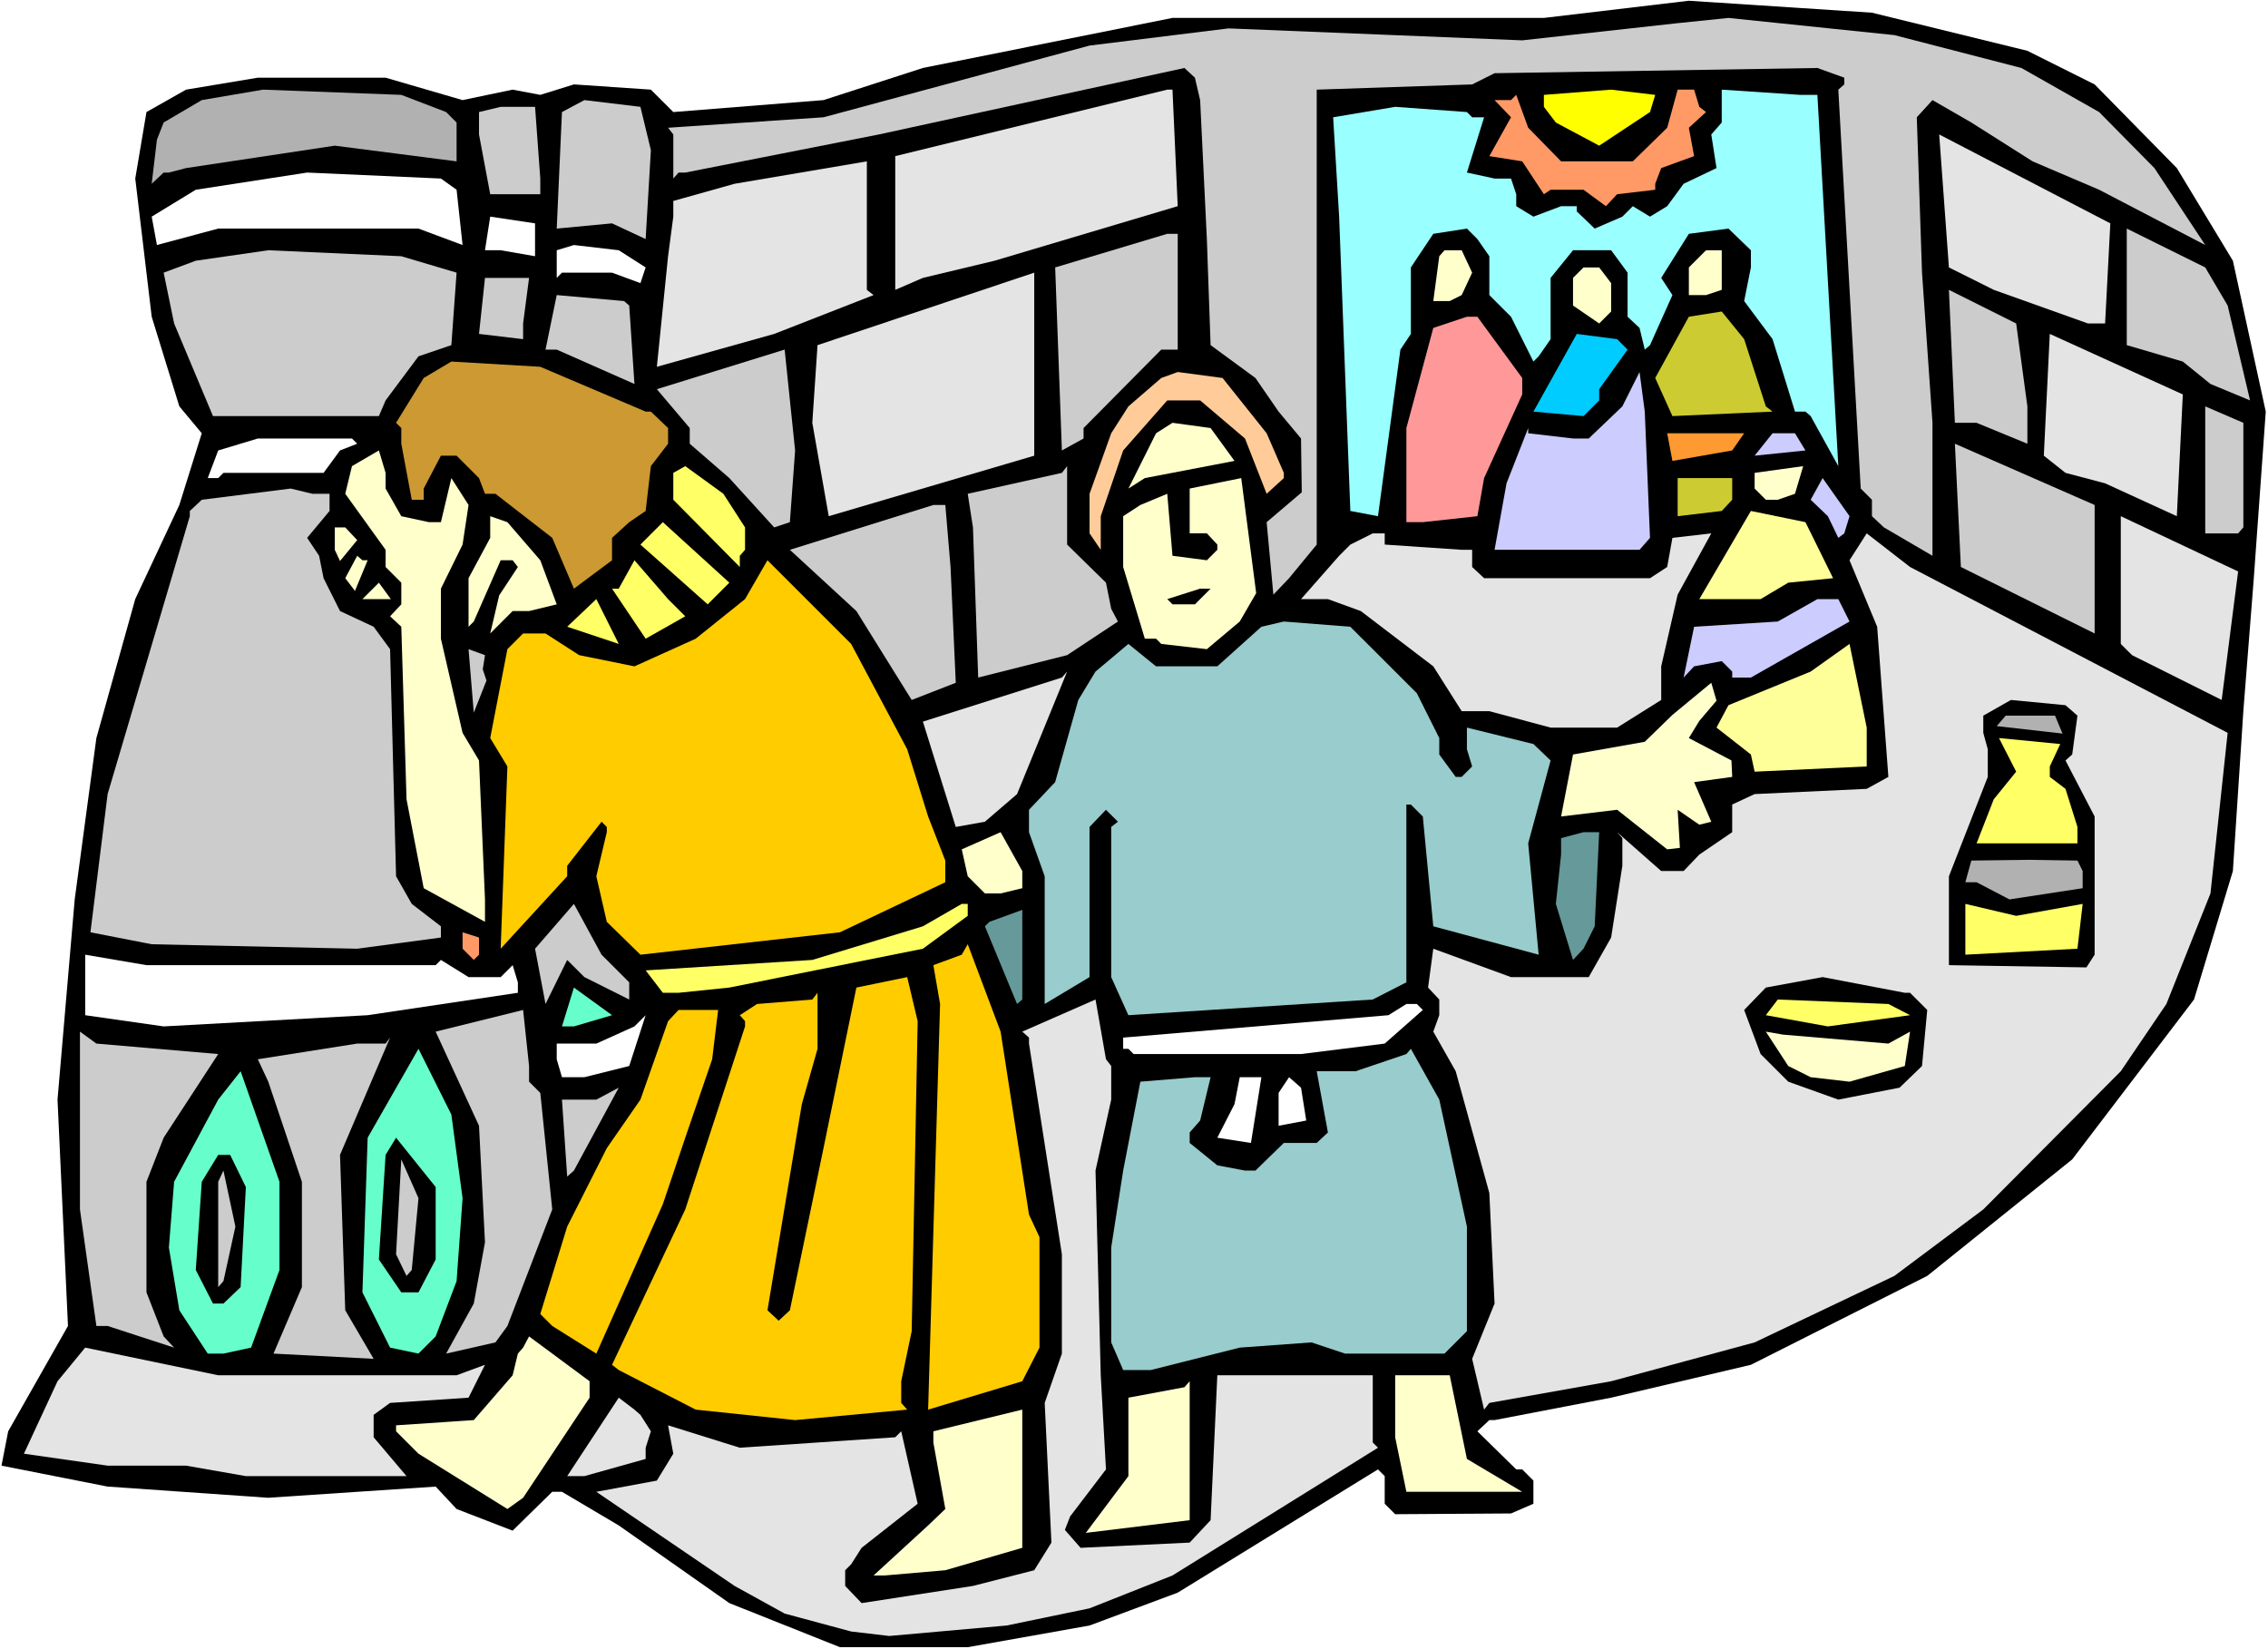 <?xml version="1.0" encoding="UTF-8" standalone="no"?>
<svg
   version="1.0"
   width="129.766mm"
   height="94.39mm"
   id="svg108"
   sodipodi:docname="Joseph &amp; Brothers 3.wmf"
   xmlns:inkscape="http://www.inkscape.org/namespaces/inkscape"
   xmlns:sodipodi="http://sodipodi.sourceforge.net/DTD/sodipodi-0.dtd"
   xmlns="http://www.w3.org/2000/svg"
   xmlns:svg="http://www.w3.org/2000/svg">
  <rect width="100%" height="100%" fill="#333333" stroke="none"/>
  <sodipodi:namedview
     id="namedview108"
     pagecolor="#ffffff"
     bordercolor="#000000"
     borderopacity="0.25"
     inkscape:showpageshadow="2"
     inkscape:pageopacity="0.0"
     inkscape:pagecheckerboard="0"
     inkscape:deskcolor="#d1d1d1"
     inkscape:document-units="mm" />
  <defs
     id="defs1">
    <pattern
       id="WMFhbasepattern"
       patternUnits="userSpaceOnUse"
       width="6"
       height="6"
       x="0"
       y="0" />
  </defs>
  <path
     style="fill:#ffffff;fill-opacity:1;fill-rule:evenodd;stroke:none"
     d="M 0,356.749 H 490.455 V 0 H 0 Z"
     id="path1" />
  <path
     style="fill:#000000;fill-opacity:1;fill-rule:evenodd;stroke:none"
     d="m 438.42,10.987 14.544,7.271 17.776,18.096 12.12,20.035 7.11,32.637 -2.586,36.03 -2.262,28.76 -2.262,34.576 -8.403,27.79 -26.341,34.576 -31.35,25.205 -38.138,19.227 -30.219,7.109 -25.21,4.847 h -1.131 l -2.586,2.424 8.403,8.24 h 1.293 l 2.424,2.424 v 5.009 l -4.848,2.1 -25.048,0.162 -2.262,-2.262 v -5.978 l -1.454,-1.454 -43.309,26.659 -19.069,7.109 -26.341,4.686 h -27.634 l -23.917,-9.533 -23.917,-16.803 -12.282,-7.271 h -2.101 l -8.565,8.402 -12.12,-4.686 -4.525,-4.847 -36.198,2.424 -34.744,-2.424 -22.947,-4.524 1.454,-7.432 12.928,-22.782 -2.262,-48.956 3.717,-43.301 4.686,-34.899 8.403,-30.052 9.534,-20.358 L 43.632,93.711 38.784,87.895 32.805,68.506 29.25,38.616 31.674,24.236 40.238,19.389 55.752,16.803 h 27.634 l 16.645,4.847 10.827,-2.262 5.979,1.131 7.272,-2.262 16.645,1.131 4.848,4.847 32.482,-2.585 21.493,-6.948 53.974,-10.825 h 80.315 l 31.35,-3.716 39.592,2.585 z"
     id="path2" />
  <path
     style="fill:#cccccc;fill-opacity:1;fill-rule:evenodd;stroke:none"
     d="m 437.128,14.703 16.806,9.533 11.958,12.118 10.989,16.642 -22.947,-11.956 -14.382,-6.14 -13.251,-8.402 -8.403,-4.847 -3.394,3.716 1.131,33.607 2.262,32.476 v 28.76 l -10.504,-6.14 -2.586,-2.424 v -3.555 l -2.424,-2.424 -4.848,-86.279 1.293,-1.131 V 16.803 l -5.818,-2.1 -69.811,1.131 -4.848,2.424 -33.613,1.131 v 98.397 l -5.979,7.271 -3.394,3.555 -1.454,-15.672 7.595,-6.463 -0.162,-11.633 -4.848,-5.817 -5.01,-7.271 -9.696,-7.109 -0.808,-22.943 -1.454,-30.052 -1.131,-4.847 -2.262,-2.1 -66.094,14.38 -41.854,8.24 h -1.454 l -1.131,1.293 v -9.533 l -1.131,-1.454 33.613,-2.262 57.53,-15.511 30.058,-3.716 63.509,2.585 33.613,-3.716 10.989,-1.131 35.875,3.716 z"
     id="path3" />
  <path
     style="fill:#b1b1b1;fill-opacity:1;fill-rule:evenodd;stroke:none"
     d="m 96.475,24.236 2.262,2.262 v 8.402 l -26.341,-3.393 -32.158,4.847 -3.717,0.969 H 35.39 l -2.586,2.424 1.131,-9.533 1.454,-3.716 8.242,-4.847 13.251,-2.262 29.896,1.131 z"
     id="path4" />
  <path
     style="fill:#e4e4e4;fill-opacity:1;fill-rule:evenodd;stroke:none"
     d="m 254.681,44.594 -39.592,11.795 -15.514,3.716 -5.979,2.585 V 33.768 L 252.419,19.389 h 1.131 z"
     id="path5" />
  <path
     style="fill:#ffff00;fill-opacity:1;fill-rule:evenodd;stroke:none"
     d="m 356.812,24.236 -10.989,7.271 -9.373,-5.009 -2.586,-3.393 v -2.585 l 14.544,-1.131 9.534,1.131 z"
     id="path6" />
  <path
     style="fill:#ff9966;fill-opacity:1;fill-rule:evenodd;stroke:none"
     d="m 367.478,23.105 1.454,1.131 -3.717,3.393 1.131,6.14 -7.11,2.585 -1.293,3.393 v 1.293 l -8.242,0.969 -2.424,2.585 -4.848,-3.555 h -7.11 l -1.454,0.969 -4.686,-7.109 -7.11,-1.131 4.686,-8.402 -3.555,-3.716 h 3.555 l 1.131,-1.131 2.586,7.109 7.11,7.271 h 15.514 l 7.434,-7.271 2.262,-8.24 h 3.555 z"
     id="path7" />
  <path
     style="fill:#99ffff;fill-opacity:1;fill-rule:evenodd;stroke:none"
     d="m 393.011,20.52 4.525,80.301 -5.979,-10.825 -1.131,-0.969 h -2.262 l -4.848,-15.672 -6.141,-8.24 1.454,-7.271 v -3.716 l -4.848,-4.686 -8.565,1.131 -5.979,9.533 2.424,3.716 -4.848,10.825 -1.131,0.969 -1.131,-4.686 -2.586,-2.424 v -9.533 l -3.555,-4.847 h -8.242 l -4.848,5.978 v 13.249 l -2.586,3.716 -1.131,1.131 -4.848,-9.694 -4.686,-4.686 v -8.402 l -2.586,-3.716 -2.262,-2.262 -7.272,1.131 -4.848,7.271 v 14.38 l -2.262,3.393 -4.848,36.03 -5.979,-1.131 -2.424,-63.659 -1.293,-21.489 13.413,-2.262 15.514,1.131 1.131,1.131 h 2.586 l -3.717,11.956 5.979,1.293 h 3.555 l 1.131,3.393 v 2.585 l 3.717,2.262 5.979,-2.262 h 3.394 v 1.131 l 3.878,3.716 5.979,-2.585 2.262,-2.262 3.717,2.262 3.717,-2.262 3.555,-4.847 7.11,-3.393 -1.131,-7.271 2.262,-2.585 V 19.389 l 16.968,1.131 z"
     id="path8" />
  <path
     style="fill:#cccccc;fill-opacity:1;fill-rule:evenodd;stroke:none"
     d="m 140.753,32.476 -1.131,19.227 -7.272,-3.393 -11.958,1.131 1.131,-25.205 4.848,-2.585 12.12,1.454 z"
     id="path9" />
  <path
     style="fill:#cccccc;fill-opacity:1;fill-rule:evenodd;stroke:none"
     d="m 116.837,38.616 v 3.393 h -10.827 l -2.424,-12.926 v -4.847 l 4.686,-1.131 h 7.434 z"
     id="path10" />
  <path
     style="fill:#e4e4e4;fill-opacity:1;fill-rule:evenodd;stroke:none"
     d="m 455.227,69.96 h -3.717 l -20.362,-7.271 -9.696,-4.847 -2.101,-28.76 37.006,19.227 z"
     id="path11" />
  <path
     style="fill:#e4e4e4;fill-opacity:1;fill-rule:evenodd;stroke:none"
     d="m 188.91,63.821 -21.493,8.402 -25.371,7.109 2.424,-23.913 1.131,-8.563 v -3.393 l 13.251,-3.716 28.603,-4.847 v 27.79 z"
     id="path12" />
  <path
     style="fill:#ffffff;fill-opacity:1;fill-rule:evenodd;stroke:none"
     d="M 98.737,41.039 100.03,52.995 90.496,49.441 H 47.187 l -13.251,3.555 -1.131,-6.14 9.534,-5.817 24.078,-3.716 28.926,1.293 z"
     id="path13" />
  <path
     style="fill:#ffffff;fill-opacity:1;fill-rule:evenodd;stroke:none"
     d="m 115.705,55.419 -7.434,-1.293 h -3.394 l 1.131,-7.271 9.696,1.454 z"
     id="path14" />
  <path
     style="fill:#cccccc;fill-opacity:1;fill-rule:evenodd;stroke:none"
     d="m 481.729,66.083 4.848,20.52 -8.565,-3.555 -5.979,-4.847 -12.12,-3.555 V 49.441 l 16.968,8.402 z"
     id="path15" />
  <path
     style="fill:#cccccc;fill-opacity:1;fill-rule:evenodd;stroke:none"
     d="m 254.681,75.615 h -3.555 l -16.806,16.965 v 2.262 l -4.686,2.585 -1.454,-39.585 24.24,-7.271 h 2.262 z"
     id="path16" />
  <path
     style="fill:#ffffff;fill-opacity:1;fill-rule:evenodd;stroke:none"
     d="m 139.622,57.843 -1.131,3.393 -6.141,-2.262 h -10.827 l -1.131,1.131 v -5.978 l 3.717,-1.131 9.696,1.131 z"
     id="path17" />
  <path
     style="fill:#cccccc;fill-opacity:1;fill-rule:evenodd;stroke:none"
     d="m 98.737,58.974 -1.131,15.672 -7.11,2.424 -7.11,9.533 -1.454,3.393 H 46.056 L 37.653,69.96 35.39,58.974 l 6.949,-2.585 15.675,-2.262 28.765,1.293 z"
     id="path18" />
  <path
     style="fill:#ffffcc;fill-opacity:1;fill-rule:evenodd;stroke:none"
     d="m 318.352,58.974 -2.262,4.847 -2.586,1.293 h -3.555 l 1.293,-9.694 1.131,-1.293 h 3.717 z"
     id="path19" />
  <path
     style="fill:#ffffcc;fill-opacity:1;fill-rule:evenodd;stroke:none"
     d="m 372.326,62.69 -3.394,1.131 h -3.717 v -5.978 l 3.717,-3.716 h 3.394 z"
     id="path20" />
  <path
     style="fill:#ffffcc;fill-opacity:1;fill-rule:evenodd;stroke:none"
     d="m 348.409,61.236 v 6.14 l -2.586,2.585 -5.656,-3.878 v -5.978 l 2.262,-2.262 h 3.394 z"
     id="path21" />
  <path
     style="fill:#e4e4e4;fill-opacity:1;fill-rule:evenodd;stroke:none"
     d="m 179.214,111.646 -3.555,-20.196 1.131,-16.803 46.864,-15.672 v 39.585 z"
     id="path22" />
  <path
     style="fill:#cccccc;fill-opacity:1;fill-rule:evenodd;stroke:none"
     d="m 113.12,69.96 v 3.393 l -9.534,-1.131 1.293,-12.118 h 9.534 z"
     id="path23" />
  <path
     style="fill:#cccccc;fill-opacity:1;fill-rule:evenodd;stroke:none"
     d="m 438.42,87.895 v 8.079 l -10.989,-4.524 h -4.686 l -1.293,-28.76 14.544,7.271 z"
     id="path24" />
  <path
     style="fill:#cccccc;fill-opacity:1;fill-rule:evenodd;stroke:none"
     d="m 136.067,66.083 1.131,16.965 -16.806,-7.432 h -2.424 l 2.424,-11.795 14.544,1.293 z"
     id="path25" />
  <path
     style="fill:#cccc32;fill-opacity:1;fill-rule:evenodd;stroke:none"
     d="m 381.86,87.895 1.454,1.131 -21.654,0.969 -3.717,-8.24 7.272,-13.249 7.11,-1.131 4.848,5.978 z"
     id="path26" />
  <path
     style="fill:#ff9999;fill-opacity:1;fill-rule:evenodd;stroke:none"
     d="m 329.179,81.755 v 3.555 l -8.242,18.096 -1.454,8.24 -11.797,1.293 h -3.555 V 92.58 l 5.818,-21.651 7.272,-2.424 h 2.262 z"
     id="path27" />
  <path
     style="fill:#00ccff;fill-opacity:1;fill-rule:evenodd;stroke:none"
     d="m 351.964,75.615 -6.141,8.563 v 2.424 l -3.394,3.393 -10.827,-0.969 9.373,-16.803 8.726,1.131 z"
     id="path28" />
  <path
     style="fill:#e4e4e4;fill-opacity:1;fill-rule:evenodd;stroke:none"
     d="m 470.74,111.646 -15.514,-7.109 -8.565,-2.262 -4.686,-3.716 1.293,-26.336 28.765,13.087 z"
     id="path29" />
  <path
     style="fill:#cccccc;fill-opacity:1;fill-rule:evenodd;stroke:none"
     d="m 170.811,112.938 -3.394,1.131 -9.696,-10.664 -8.565,-7.432 v -3.393 l -7.11,-8.402 27.634,-8.563 2.262,21.812 z"
     id="path30" />
  <path
     style="fill:#cc9932;fill-opacity:1;fill-rule:evenodd;stroke:none"
     d="m 139.622,89.026 h 1.131 l 3.717,3.555 v 3.393 l -3.717,4.847 -1.131,9.694 -3.555,2.424 -3.717,3.393 v 4.847 l -8.242,6.14 -4.686,-10.987 -12.282,-9.533 h -2.262 l -1.293,-3.393 -4.848,-4.847 h -3.394 l -3.717,7.109 v 2.424 H 89.041 L 86.779,95.973 v -3.393 l -1.131,-1.131 5.979,-9.694 5.979,-3.555 19.23,1.131 z"
     id="path31" />
  <path
     style="fill:#ffcc99;fill-opacity:1;fill-rule:evenodd;stroke:none"
     d="m 273.912,93.711 3.717,8.563 v 1.131 l -3.717,3.393 -4.686,-11.956 -9.696,-8.24 h -7.11 l -9.534,10.825 -4.848,14.218 v 7.271 l -2.424,-3.555 v -8.563 l 4.686,-13.087 3.717,-5.817 7.11,-6.14 3.555,-1.293 9.696,1.293 z"
     id="path32" />
  <path
     style="fill:#ccccff;fill-opacity:1;fill-rule:evenodd;stroke:none"
     d="m 356.812,116.331 -2.262,2.585 h -31.35 l 2.586,-14.38 4.686,-11.956 v 1.131 l 9.696,1.131 h 3.394 l 7.272,-6.948 3.717,-7.432 1.131,8.563 z"
     id="path33" />
  <path
     style="fill:#cccccc;fill-opacity:1;fill-rule:evenodd;stroke:none"
     d="m 485.123,114.069 -1.131,1.293 h -7.11 V 87.895 l 8.242,3.555 z"
     id="path34" />
  <path
     style="fill:#ffffcc;fill-opacity:1;fill-rule:evenodd;stroke:none"
     d="m 266.963,99.689 -19.392,3.716 -3.555,2.262 5.979,-11.956 3.555,-2.262 8.242,1.131 z"
     id="path35" />
  <path
     style="fill:#ff9932;fill-opacity:1;fill-rule:evenodd;stroke:none"
     d="m 374.588,97.427 -12.928,2.262 -1.131,-5.978 h 16.645 z"
     id="path36" />
  <path
     style="fill:#ccccff;fill-opacity:1;fill-rule:evenodd;stroke:none"
     d="m 390.425,97.427 -10.989,1.131 3.878,-4.847 h 4.848 z"
     id="path37" />
  <path
     style="fill:#ffffff;fill-opacity:1;fill-rule:evenodd;stroke:none"
     d="m 77.245,95.973 -3.717,1.454 -3.555,4.847 H 48.318 l -1.131,1.131 h -2.262 l 2.262,-5.978 8.565,-2.585 h 20.362 z"
     id="path38" />
  <path
     style="fill:#cccccc;fill-opacity:1;fill-rule:evenodd;stroke:none"
     d="m 452.964,137.012 -28.926,-14.38 -1.293,-26.659 30.219,13.249 z"
     id="path39" />
  <path
     style="fill:#ffffcc;fill-opacity:1;fill-rule:evenodd;stroke:none"
     d="m 83.386,105.668 3.394,5.978 5.979,1.293 h 2.586 l 2.262,-9.533 3.717,5.817 -1.293,8.563 -4.686,9.533 v 10.825 l 4.686,20.358 3.555,5.978 1.293,30.052 v 4.847 l -13.251,-7.271 -3.717,-19.227 -1.131,-37.323 -2.424,-2.262 2.424,-2.585 v -4.686 l -3.394,-3.393 v -3.716 l -8.726,-12.118 1.454,-5.978 5.818,-3.393 1.454,4.847 z"
     id="path40" />
  <path
     style="fill:#ffff66;fill-opacity:1;fill-rule:evenodd;stroke:none"
     d="m 161.115,114.069 v 4.847 l -1.131,1.293 v 2.424 l -14.382,-14.541 v -5.817 l 2.586,-1.454 8.242,5.978 z"
     id="path41" />
  <path
     style="fill:#cccccc;fill-opacity:1;fill-rule:evenodd;stroke:none"
     d="m 239.168,126.026 1.131,5.655 1.454,2.747 -10.989,7.271 -19.23,4.847 -1.131,-32.476 -1.131,-7.271 20.362,-4.524 1.131,-1.454 v 16.965 z"
     id="path42" />
  <path
     style="fill:#ffffcc;fill-opacity:1;fill-rule:evenodd;stroke:none"
     d="m 388.163,106.799 -3.717,1.293 h -2.586 l -2.424,-2.424 v -3.393 l 10.504,-1.454 z"
     id="path43" />
  <path
     style="fill:#cccc32;fill-opacity:1;fill-rule:evenodd;stroke:none"
     d="m 374.588,108.091 -2.262,2.424 -9.534,1.131 v -8.24 h 11.797 z"
     id="path44" />
  <path
     style="fill:#ccccff;fill-opacity:1;fill-rule:evenodd;stroke:none"
     d="m 398.828,115.362 -1.293,0.969 -2.262,-4.686 -3.717,-3.555 2.586,-4.686 5.818,8.24 z"
     id="path45" />
  <path
     style="fill:#cccccc;fill-opacity:1;fill-rule:evenodd;stroke:none"
     d="m 71.266,106.799 v 3.716 l -4.848,5.817 2.586,3.878 0.97,4.847 3.555,7.109 7.272,3.393 3.555,4.847 1.293,49.118 3.394,5.978 6.302,4.847 v 2.424 l -18.099,2.424 -44.44,-0.969 -13.251,-2.585 3.717,-29.891 17.776,-60.105 v -1.131 l 2.586,-2.424 19.23,-2.424 4.686,1.131 z"
     id="path46" />
  <path
     style="fill:#ffffcc;fill-opacity:1;fill-rule:evenodd;stroke:none"
     d="m 271.649,128.288 -3.555,6.14 -7.11,5.978 -9.858,-1.131 -1.131,-1.131 h -2.424 l -4.686,-15.511 v -10.987 l 3.717,-2.424 5.818,-2.424 1.131,13.41 7.434,0.969 2.262,-2.262 v -1.131 l -2.262,-2.424 h -3.717 v -9.694 l 11.15,-2.262 z"
     id="path47" />
  <path
     style="fill:#cccccc;fill-opacity:1;fill-rule:evenodd;stroke:none"
     d="m 205.555,122.633 1.131,25.044 -9.534,3.716 -11.958,-19.227 -14.382,-13.249 31.027,-9.694 h 2.586 z"
     id="path48" />
  <path
     style="fill:#ffff99;fill-opacity:1;fill-rule:evenodd;stroke:none"
     d="m 396.404,125.056 -9.696,0.969 -5.979,3.555 h -13.251 l 11.15,-19.065 11.797,2.424 z"
     id="path49" />
  <path
     style="fill:#ffffcc;fill-opacity:1;fill-rule:evenodd;stroke:none"
     d="m 116.837,121.178 3.555,9.533 -5.979,1.454 h -3.555 l -4.848,4.847 1.939,-8.24 4.04,-6.14 -1.131,-1.454 h -2.586 l -5.818,13.249 -1.131,1.131 v -10.502 l 4.686,-8.725 v -4.686 l 3.717,1.293 z"
     id="path50" />
  <path
     style="fill:#e4e4e4;fill-opacity:1;fill-rule:evenodd;stroke:none"
     d="m 480.436,151.392 -19.392,-9.694 -2.424,-2.424 v -27.629 l 25.371,11.956 z"
     id="path51" />
  <path
     style="fill:#ffff66;fill-opacity:1;fill-rule:evenodd;stroke:none"
     d="m 153.035,130.711 -14.544,-12.926 4.848,-4.847 14.382,13.087 z"
     id="path52" />
  <path
     style="fill:#ffffcc;fill-opacity:1;fill-rule:evenodd;stroke:none"
     d="m 77.245,116.816 -3.717,4.524 -1.131,-2.424 v -4.847 h 2.262 z"
     id="path53" />
  <path
     style="fill:#e4e4e4;fill-opacity:1;fill-rule:evenodd;stroke:none"
     d="m 299.444,117.785 16.645,1.131 h 2.262 v 3.716 l 2.586,2.424 h 35.875 l 3.717,-2.424 1.131,-6.301 8.403,-0.969 -7.272,13.249 -3.555,15.511 v 7.271 l -9.534,5.978 h -14.382 l -13.251,-3.555 h -5.979 l -6.141,-9.694 -15.675,-11.956 -7.11,-2.585 h -5.818 l 8.242,-9.371 2.424,-2.424 4.848,-2.424 h 2.586 z"
     id="path54" />
  <path
     style="fill:#e4e4e4;fill-opacity:1;fill-rule:evenodd;stroke:none"
     d="m 481.729,158.501 -3.717,34.738 -9.534,23.913 -9.858,14.541 -29.734,29.891 -19.23,14.38 -30.219,14.38 -31.027,8.402 -26.341,4.686 -1.131,1.454 -2.586,-10.987 4.848,-11.956 -1.131,-23.913 -7.272,-26.336 -4.848,-8.563 1.293,-3.555 v -3.393 l -2.424,-2.585 1.131,-8.402 16.806,6.14 h 16.806 l 4.848,-8.563 2.424,-15.511 v -5.978 l -1.131,-1.293 9.534,8.402 h 4.848 l 3.394,-3.555 7.11,-4.847 v -5.978 l -0.808,-1.131 0.808,1.131 4.848,-2.262 24.24,-1.131 4.686,-2.585 -2.424,-32.476 -5.979,-14.38 3.717,-5.817 9.373,7.271 z"
     id="path55" />
  <path
     style="fill:#ffffcc;fill-opacity:1;fill-rule:evenodd;stroke:none"
     d="m 79.507,121.178 -2.747,6.624 -2.101,-2.747 2.586,-4.847 1.131,0.969 z"
     id="path56" />
  <path
     style="fill:#ffff66;fill-opacity:1;fill-rule:evenodd;stroke:none"
     d="m 148.187,133.296 -8.565,4.847 -7.272,-10.825 h 1.454 l 3.394,-6.14 7.272,8.402 z"
     id="path57" />
  <path
     style="fill:#ffcc00;fill-opacity:1;fill-rule:evenodd;stroke:none"
     d="m 196.182,162.056 4.525,14.541 3.717,9.533 v 4.686 l -22.786,10.825 -43.147,4.847 -7.272,-7.109 -2.262,-9.856 2.262,-9.533 v -1.131 l -1.131,-1.131 -7.434,9.533 v 2.262 l -14.382,15.672 1.454,-39.423 -3.717,-6.14 3.717,-19.227 3.394,-3.393 h 4.848 l 7.272,4.686 11.958,2.424 13.251,-5.978 10.666,-8.563 4.848,-8.402 18.099,18.096 z"
     id="path58" />
  <path
     style="fill:#ffffcc;fill-opacity:1;fill-rule:evenodd;stroke:none"
     d="m 78.376,129.58 3.555,-3.555 2.586,3.555 z"
     id="path59" />
  <path
     style="fill:#000000;fill-opacity:1;fill-rule:evenodd;stroke:none"
     d="m 258.398,130.711 h -4.848 l -1.131,-1.131 7.11,-2.262 h 2.262 z"
     id="path60" />
  <path
     style="fill:#ffff66;fill-opacity:1;fill-rule:evenodd;stroke:none"
     d="m 122.654,135.558 6.302,-5.978 4.848,9.694 z"
     id="path61" />
  <path
     style="fill:#ccccff;fill-opacity:1;fill-rule:evenodd;stroke:none"
     d="m 399.96,134.427 -21.331,12.118 h -4.04 v -1.293 l -2.262,-2.262 -5.979,1.131 -2.262,2.424 2.262,-10.987 18.099,-1.131 8.565,-4.847 h 4.525 z"
     id="path62" />
  <path
     style="fill:#99cccc;fill-opacity:1;fill-rule:evenodd;stroke:none"
     d="m 306.393,149.938 4.848,9.694 v 3.555 l 3.555,4.847 h 1.293 l 2.262,-2.262 -1.131,-3.716 v -4.686 l 14.382,3.555 3.717,3.555 -4.848,17.934 2.262,24.074 -22.786,-6.14 -2.262,-23.751 -2.586,-2.585 h -0.97 v 38.454 l -7.272,3.716 -52.843,3.393 -3.717,-8.24 v -32.476 l 1.454,-1.131 -2.586,-2.585 -3.555,3.716 v 32.476 l -9.696,5.817 v -27.629 l -3.394,-9.533 v -4.847 l 5.656,-5.978 5.01,-17.773 3.717,-6.14 7.11,-5.978 5.979,4.847 h 13.251 l 9.534,-8.563 4.848,-1.131 14.382,1.131 z"
     id="path63" />
  <path
     style="fill:#ffff99;fill-opacity:1;fill-rule:evenodd;stroke:none"
     d="m 403.676,165.772 -24.24,1.131 -0.808,-3.716 -7.434,-5.817 2.586,-4.847 17.776,-7.271 8.403,-5.978 3.717,18.096 z"
     id="path64" />
  <path
     style="fill:#cccccc;fill-opacity:1;fill-rule:evenodd;stroke:none"
     d="m 104.393,144.768 0.808,2.424 -2.747,6.948 -1.131,-13.734 3.555,1.293 z"
     id="path65" />
  <path
     style="fill:#e4e4e4;fill-opacity:1;fill-rule:evenodd;stroke:none"
     d="m 212.989,177.728 -6.302,1.131 -7.11,-22.782 30.058,-9.533 1.131,-1.293 -10.827,26.498 z"
     id="path66" />
  <path
     style="fill:#ffffcc;fill-opacity:1;fill-rule:evenodd;stroke:none"
     d="m 367.478,155.916 -2.262,3.716 9.211,4.847 0.162,3.555 -8.242,1.131 3.717,8.563 -2.586,0.646 -4.686,-3.231 0.485,8.24 -2.747,0.323 -10.827,-8.563 -12.12,1.454 2.586,-13.41 15.514,-2.747 5.979,-5.817 8.403,-6.948 1.131,3.878 z"
     id="path67" />
  <path
     style="fill:#000000;fill-opacity:1;fill-rule:evenodd;stroke:none"
     d="m 449.247,154.785 -1.131,8.402 -1.454,1.293 6.302,12.118 v 29.891 l -1.778,2.747 -29.734,-0.485 v -19.227 l 8.403,-21.489 v -5.978 l -0.97,-3.555 v -3.716 l 5.979,-3.393 11.797,1.131 z"
     id="path68" />
  <path
     style="fill:#b1b1b1;fill-opacity:1;fill-rule:evenodd;stroke:none"
     d="m 446.015,158.663 -14.221,-1.616 1.939,-2.262 h 10.666 z"
     id="path69" />
  <path
     style="fill:#ffff66;fill-opacity:1;fill-rule:evenodd;stroke:none"
     d="m 443.268,165.772 v 2.262 l 3.394,2.585 2.586,8.24 v 3.555 h -21.816 l 3.717,-9.533 4.848,-5.978 -3.717,-7.271 13.251,1.293 z"
     id="path70" />
  <path
     style="fill:#ffffcc;fill-opacity:1;fill-rule:evenodd;stroke:none"
     d="m 221.069,192.108 -4.686,1.131 h -3.394 l -3.717,-3.716 -1.293,-5.817 8.403,-3.716 4.686,8.402 z"
     id="path71" />
  <path
     style="fill:#669999;fill-opacity:1;fill-rule:evenodd;stroke:none"
     d="m 344.854,200.348 -2.424,4.847 -2.262,2.424 -3.717,-12.118 1.131,-10.664 v -3.555 l 4.848,-1.293 h 3.394 z"
     id="path72" />
  <path
     style="fill:#b1b1b1;fill-opacity:1;fill-rule:evenodd;stroke:none"
     d="m 449.247,186.13 1.131,2.262 v 3.716 l -15.837,2.424 -7.11,-3.716 h -2.424 l 1.293,-4.686 12.605,-0.162 z"
     id="path73" />
  <path
     style="fill:#cccccc;fill-opacity:1;fill-rule:evenodd;stroke:none"
     d="m 136.067,212.466 v 3.716 l -9.696,-4.847 -3.717,-3.716 -4.686,9.533 -2.262,-11.956 8.403,-9.694 5.979,10.987 z"
     id="path74" />
  <path
     style="fill:#ffff66;fill-opacity:1;fill-rule:evenodd;stroke:none"
     d="m 209.272,198.086 -9.696,7.109 -41.854,8.402 -10.989,1.131 h -3.394 l -3.717,-4.847 36.037,-2.262 23.917,-7.271 8.403,-4.847 h 1.293 z"
     id="path75" />
  <path
     style="fill:#ffff66;fill-opacity:1;fill-rule:evenodd;stroke:none"
     d="m 450.379,195.501 -1.131,9.694 -24.24,1.293 v -10.987 l 10.989,2.585 z"
     id="path76" />
  <path
     style="fill:#669999;fill-opacity:1;fill-rule:evenodd;stroke:none"
     d="m 219.937,217.152 -6.949,-16.803 0.97,-0.969 7.11,-2.585 v 19.389 z"
     id="path77" />
  <path
     style="fill:#ff9966;fill-opacity:1;fill-rule:evenodd;stroke:none"
     d="m 103.585,206.488 -1.131,1.131 -2.424,-2.424 v -3.555 l 3.555,1.131 z"
     id="path78" />
  <path
     style="fill:#ffcc00;fill-opacity:1;fill-rule:evenodd;stroke:none"
     d="m 222.523,262.715 2.262,4.847 v 23.913 l -3.717,7.271 -20.362,6.14 2.586,-87.733 -1.454,-8.402 6.141,-2.262 1.293,-2.262 7.11,18.904 z"
     id="path79" />
  <path
     style="fill:#ffffff;fill-opacity:1;fill-rule:evenodd;stroke:none"
     d="m 94.213,208.75 1.131,-1.131 5.979,3.716 h 6.949 l 2.586,-2.585 1.131,3.716 v 2.262 l -32.482,4.847 -44.117,2.424 -16.968,-2.424 v -13.087 l 13.251,2.262 z"
     id="path80" />
  <path
     style="fill:#ffcc00;fill-opacity:1;fill-rule:evenodd;stroke:none"
     d="m 197.152,287.92 -2.262,10.825 v 4.686 l 1.293,1.454 -24.24,2.262 -21.493,-2.262 -16.645,-8.563 -1.454,-1.131 15.837,-33.607 12.928,-39.585 v -1.131 l -1.131,-1.293 3.717,-2.424 11.958,-0.969 1.131,-1.454 v 12.118 l -3.394,11.956 -7.434,44.594 2.424,2.262 2.424,-2.262 7.272,-35.061 7.11,-34.738 10.989,-2.262 2.262,9.533 z"
     id="path81" />
  <path
     style="fill:#000000;fill-opacity:1;fill-rule:evenodd;stroke:none"
     d="m 413.049,214.728 3.717,3.716 -1.131,12.118 -4.848,4.686 -13.251,2.585 -10.827,-3.878 -5.979,-5.978 -3.555,-9.533 4.686,-4.847 12.282,-2.262 17.776,3.393 z"
     id="path82" />
  <path
     style="fill:#66ffcc;fill-opacity:1;fill-rule:evenodd;stroke:none"
     d="m 124.109,221.999 h -2.586 l 2.586,-8.402 8.242,5.978 z"
     id="path83" />
  <path
     style="fill:#e4e4e4;fill-opacity:1;fill-rule:evenodd;stroke:none"
     d="m 240.299,230.562 v 7.271 l -3.394,15.349 1.131,44.271 1.131,20.358 -7.757,10.179 -1.131,2.908 3.394,3.878 23.594,-1.131 4.525,-4.847 1.454,-31.345 h 33.613 v 14.541 l 1.131,1.131 -44.44,27.629 -17.938,7.109 -17.938,3.716 -25.371,2.262 -8.242,-0.969 -14.382,-3.878 -10.827,-5.978 -29.896,-20.358 13.09,-2.424 3.555,-5.817 -1.131,-6.14 15.514,4.847 33.613,-2.262 1.293,-1.293 3.555,15.672 -12.12,9.533 -2.262,3.555 -1.293,1.293 v 3.393 l 3.555,3.716 24.078,-3.716 13.251,-3.393 3.717,-5.978 -1.454,-30.214 3.717,-10.664 v -21.489 l -7.11,-45.563 v -1.293 l -1.454,-1.293 15.837,-6.948 2.262,12.926 z"
     id="path84" />
  <path
     style="fill:#ffff66;fill-opacity:1;fill-rule:evenodd;stroke:none"
     d="m 413.049,219.575 -17.776,2.424 -13.413,-2.424 2.586,-3.393 23.917,0.969 z"
     id="path85" />
  <path
     style="fill:#ffffff;fill-opacity:1;fill-rule:evenodd;stroke:none"
     d="m 307.686,218.444 -8.242,7.271 -18.099,2.262 h -36.198 l -1.131,-1.131 h -1.131 v -2.424 l 57.368,-4.847 3.878,-2.424 h 2.262 z"
     id="path86" />
  <path
     style="fill:#cccccc;fill-opacity:1;fill-rule:evenodd;stroke:none"
     d="m 114.413,233.955 2.424,2.424 2.586,25.205 -9.696,25.205 -2.586,3.555 -10.666,2.424 5.979,-10.825 2.424,-13.249 -1.293,-25.205 -9.373,-20.358 18.907,-4.686 1.293,12.118 z"
     id="path87" />
  <path
     style="fill:#ffcc00;fill-opacity:1;fill-rule:evenodd;stroke:none"
     d="m 154.005,229.108 -5.818,16.965 -4.848,14.38 -14.382,32.314 -9.534,-5.978 -2.586,-2.585 5.818,-18.904 8.565,-16.965 7.272,-10.502 5.979,-16.965 2.262,-2.424 h 8.565 z"
     id="path88" />
  <path
     style="fill:#ffffff;fill-opacity:1;fill-rule:evenodd;stroke:none"
     d="m 126.371,232.986 h -4.848 l -1.131,-3.878 v -3.393 h 8.565 l 8.242,-3.716 2.424,-2.424 -3.555,10.987 z"
     id="path89" />
  <path
     style="fill:#cccccc;fill-opacity:1;fill-rule:evenodd;stroke:none"
     d="m 47.187,227.977 -11.797,18.096 -3.717,9.533 v 23.913 l 3.717,9.533 2.262,2.424 -14.382,-4.686 H 20.846 L 17.291,261.584 V 223.13 l 3.555,2.585 z"
     id="path90" />
  <path
     style="fill:#ffffcc;fill-opacity:1;fill-rule:evenodd;stroke:none"
     d="m 408.363,225.715 4.686,-2.585 -1.131,7.432 -11.958,3.393 -8.403,-0.969 -4.848,-2.424 -4.848,-7.432 3.717,0.646 z"
     id="path91" />
  <path
     style="fill:#cccccc;fill-opacity:1;fill-rule:evenodd;stroke:none"
     d="m 74.659,283.396 6.141,10.502 -21.654,-1.131 6.141,-14.38 v -22.782 l -7.272,-21.651 -2.262,-4.847 21.493,-3.393 h 6.141 l 0.97,-1.293 -10.827,25.367 z"
     id="path92" />
  <path
     style="fill:#66ffcc;fill-opacity:1;fill-rule:evenodd;stroke:none"
     d="m 100.03,259.16 -1.293,17.934 -4.525,11.956 -3.717,3.716 -6.141,-1.293 -5.979,-11.956 1.131,-33.445 10.989,-19.227 7.11,14.218 z"
     id="path93" />
  <path
     style="fill:#99cccc;fill-opacity:1;fill-rule:evenodd;stroke:none"
     d="m 317.22,265.3 v 22.62 l -4.848,4.847 h -21.493 l -7.272,-2.424 -15.514,1.131 -19.23,4.847 h -5.979 l -2.586,-5.978 v -20.52 l 2.586,-16.642 3.717,-19.227 11.797,-0.969 h 3.394 l -2.262,9.371 -2.262,2.585 v 2.262 l 5.979,4.847 5.979,1.131 h 2.262 l 6.141,-5.978 h 7.11 l 2.424,-2.262 -2.424,-13.249 h 8.403 l 10.989,-3.716 0.97,-1.131 6.141,10.987 z"
     id="path94" />
  <path
     style="fill:#66ffcc;fill-opacity:1;fill-rule:evenodd;stroke:none"
     d="m 60.438,274.671 -6.141,16.803 -5.979,1.293 h -3.394 l -6.141,-9.371 -2.262,-13.572 1.131,-14.218 9.534,-17.773 4.848,-6.14 8.403,23.913 z"
     id="path95" />
  <path
     style="fill:#ffffff;fill-opacity:1;fill-rule:evenodd;stroke:none"
     d="m 270.518,247.204 -7.272,-1.131 3.717,-7.271 1.131,-5.817 h 4.686 z"
     id="path96" />
  <path
     style="fill:#ffffff;fill-opacity:1;fill-rule:evenodd;stroke:none"
     d="m 282.476,242.357 -5.979,1.131 v -7.109 l 2.262,-3.393 2.586,2.262 z"
     id="path97" />
  <path
     style="fill:#cccccc;fill-opacity:1;fill-rule:evenodd;stroke:none"
     d="m 122.654,254.475 -1.131,-16.642 h 7.434 l 4.848,-2.585 -9.696,17.934 z"
     id="path98" />
  <path
     style="fill:#000000;fill-opacity:1;fill-rule:evenodd;stroke:none"
     d="m 94.213,272.409 -3.717,7.109 h -3.717 l -4.848,-7.109 1.454,-22.62 2.262,-3.716 8.565,10.664 z"
     id="path99" />
  <path
     style="fill:#000000;fill-opacity:1;fill-rule:evenodd;stroke:none"
     d="m 53.166,256.737 -1.131,21.651 -3.717,3.555 h -2.262 l -3.717,-7.271 1.293,-19.065 3.555,-5.817 h 2.586 z"
     id="path100" />
  <path
     style="fill:#cccccc;fill-opacity:1;fill-rule:evenodd;stroke:none"
     d="m 89.041,274.671 -1.131,1.293 -2.262,-4.686 1.131,-20.52 3.717,8.402 z"
     id="path101" />
  <path
     style="fill:#cccccc;fill-opacity:1;fill-rule:evenodd;stroke:none"
     d="m 48.318,277.095 -1.131,1.293 v -22.782 l 1.131,-2.424 2.586,12.118 z"
     id="path102" />
  <path
     style="fill:#ffffcc;fill-opacity:1;fill-rule:evenodd;stroke:none"
     d="m 127.502,302.3 -14.382,21.651 -3.394,2.424 -19.23,-11.956 -4.848,-4.847 v -1.293 l 16.806,-1.131 8.403,-9.694 1.131,-4.686 1.131,-1.293 -1.131,-1.131 1.131,1.131 1.293,-2.424 13.09,9.694 z"
     id="path103" />
  <path
     style="fill:#e4e4e4;fill-opacity:1;fill-rule:evenodd;stroke:none"
     d="m 98.737,297.453 6.141,-2.262 -3.555,7.109 -16.968,1.131 -3.555,2.585 v 4.847 l 7.11,8.402 H 53.166 l -12.928,-2.262 H 23.27 l -18.099,-2.585 7.272,-15.672 5.979,-7.271 28.765,5.978 z"
     id="path104" />
  <path
     style="fill:#ffffcc;fill-opacity:1;fill-rule:evenodd;stroke:none"
     d="m 317.22,315.549 11.958,7.109 h -25.048 l -2.424,-11.795 v -13.41 h 11.797 z"
     id="path105" />
  <path
     style="fill:#ffffcc;fill-opacity:1;fill-rule:evenodd;stroke:none"
     d="m 234.805,331.544 9.211,-12.279 v -16.965 l 12.12,-2.262 1.131,-1.293 v 30.052 z"
     id="path106" />
  <path
     style="fill:#e4e4e4;fill-opacity:1;fill-rule:evenodd;stroke:none"
     d="m 138.491,306.016 2.262,3.555 -1.131,3.555 v 2.424 l -13.251,3.716 h -3.717 l 11.15,-16.965 3.394,2.585 z"
     id="path107" />
  <path
     style="fill:#ffffcc;fill-opacity:1;fill-rule:evenodd;stroke:none"
     d="m 204.424,339.623 -13.09,1.131 h -2.424 l 11.797,-10.825 3.717,-3.555 -2.586,-14.38 v -2.424 l 19.23,-4.686 v 29.891 z"
     id="path108" />
</svg>
